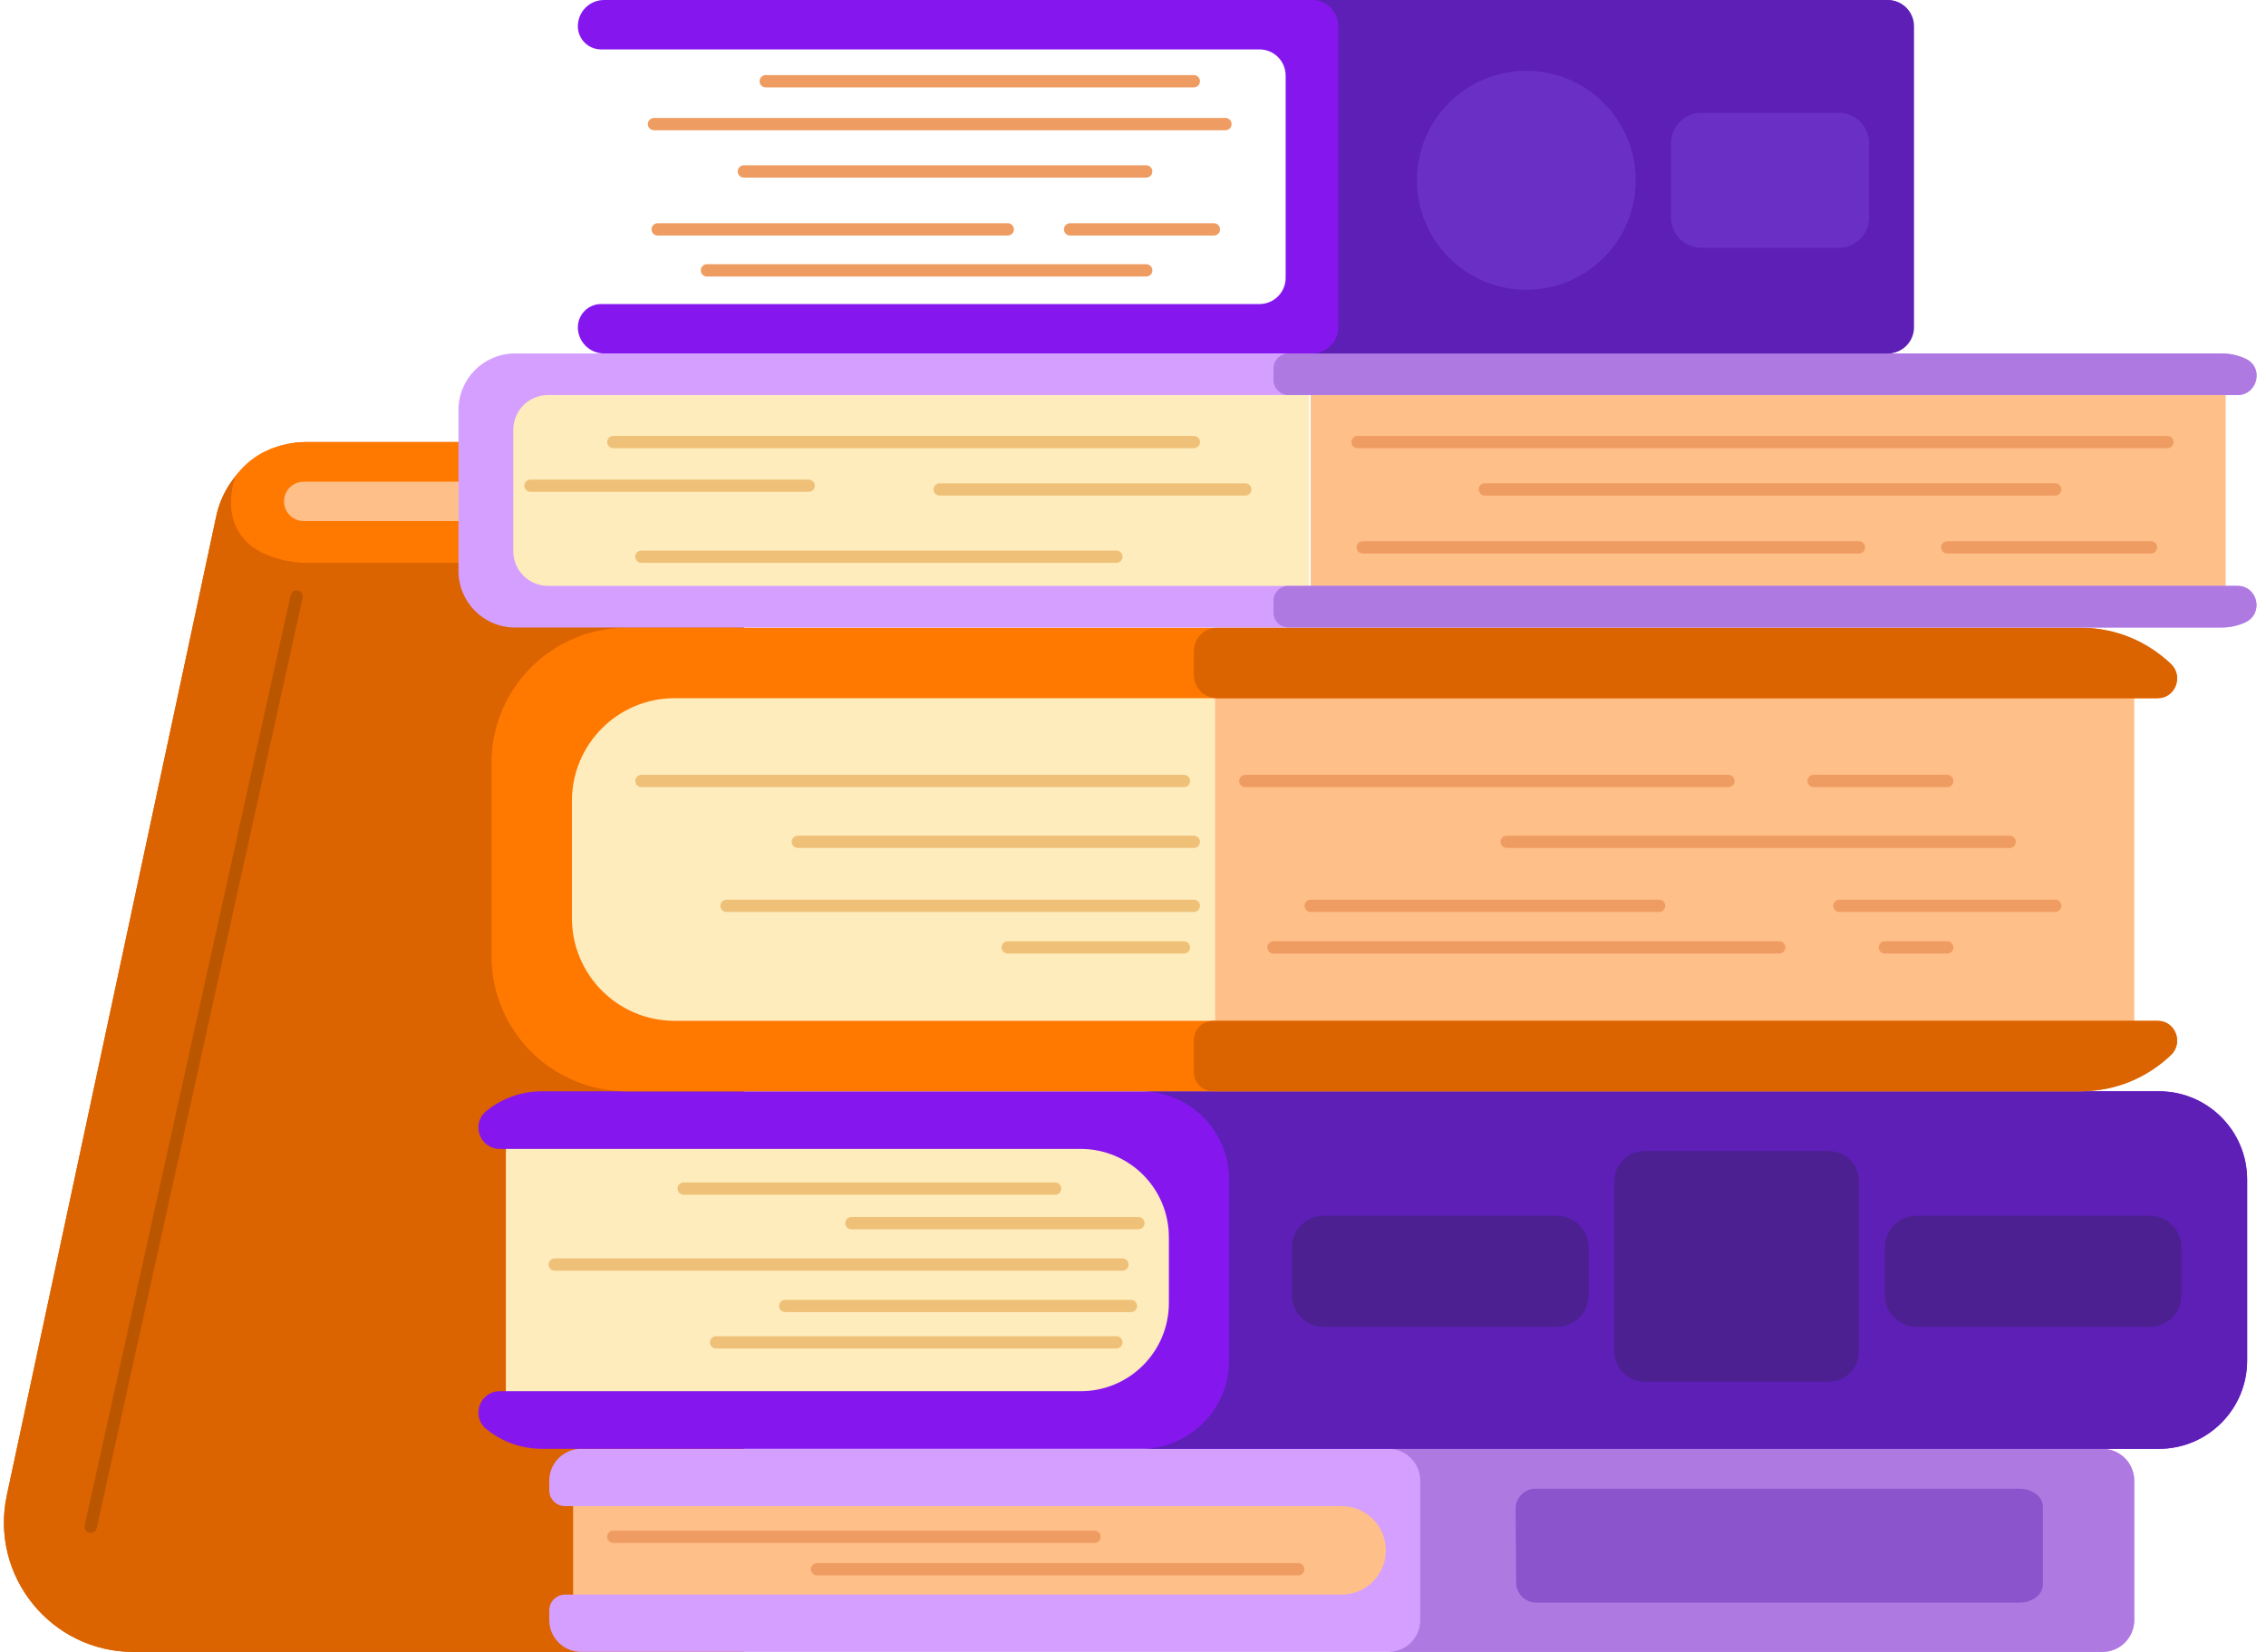 <?xml version="1.0" encoding="UTF-8"?>
<svg xmlns="http://www.w3.org/2000/svg" width="96" height="70" viewBox="0 0 96 70" fill="none">
  <g id="Group 151">
    <path id="Vector" d="M9.161 21.876L0.29 63.362C-0.441 66.779 2.162 70 5.652 70H31.513V18.733H13.045C11.171 18.733 9.552 20.043 9.161 21.876V21.876Z" fill="#DB6300"></path>
    <path id="Vector_2" d="M9.161 21.876L0.29 63.362C-0.441 66.779 2.162 70 5.652 70H31.513V18.733H13.045C11.171 18.733 9.552 20.043 9.161 21.876V21.876Z" fill="#DB6300"></path>
    <path id="Vector_3" d="M9.983 20.177C9.983 20.177 9.393 21.589 10.235 22.717C11.137 23.926 13.131 23.854 13.131 23.854H41.752L35.279 18.733H13.046C13.046 18.733 11.126 18.594 9.983 20.177Z" fill="#FF7800"></path>
    <path id="Vector_4" d="M3.844 64.955C3.825 64.955 3.807 64.953 3.787 64.949C3.647 64.918 3.558 64.778 3.589 64.638L12.314 25.22C12.345 25.079 12.484 24.991 12.624 25.022C12.765 25.053 12.854 25.193 12.822 25.333L4.098 64.751C4.071 64.872 3.963 64.955 3.844 64.955H3.844Z" fill="#BB5600"></path>
    <path id="Vector_5" d="M35.238 20.412H12.864C12.405 20.412 12.032 20.785 12.032 21.245V21.246C12.032 21.706 12.405 22.079 12.864 22.079H35.238C35.697 22.079 36.07 21.706 36.07 21.246V21.245C36.07 20.785 35.697 20.412 35.238 20.412Z" fill="#FFBF88"></path>
    <path id="Vector_6" d="M79.927 0H25.591C24.978 0 24.481 0.497 24.481 1.111C24.481 1.654 24.921 2.094 25.464 2.094H53.358C53.971 2.094 54.467 2.591 54.467 3.205V11.774C54.467 12.387 53.971 12.884 53.358 12.884H25.465C24.922 12.884 24.482 13.324 24.482 13.868C24.482 14.481 24.979 14.978 25.592 14.978H79.927C80.54 14.978 81.037 14.481 81.037 13.868V1.111C81.037 0.498 80.54 0.001 79.927 0.001L79.927 0Z" fill="#8517EE"></path>
    <path id="Vector_7" d="M59.076 63.233H24.282V68.334H59.076V63.233Z" fill="#FFBF88"></path>
    <path id="Vector_8" d="M89.068 61.394H24.62C23.875 61.394 23.27 61.999 23.27 62.745V63.154C23.27 63.522 23.569 63.821 23.937 63.821H56.838C57.873 63.821 58.712 64.661 58.712 65.697C58.712 66.733 57.873 67.572 56.838 67.572H23.937C23.569 67.572 23.27 67.871 23.27 68.24V68.648C23.27 69.395 23.875 69.999 24.62 69.999H89.068C89.814 69.999 90.418 69.394 90.418 68.648V62.744C90.418 61.998 89.814 61.393 89.068 61.393V61.394Z" fill="#D49FFF"></path>
    <path id="Vector_9" d="M89.068 61.394H58.819C59.565 61.394 60.169 61.999 60.169 62.745V68.649C60.169 69.395 59.565 70 58.819 70H89.068C89.814 70 90.418 69.395 90.418 68.649V62.745C90.418 61.998 89.813 61.394 89.068 61.394Z" fill="#AF79E2"></path>
    <path id="Vector_10" d="M46.368 65.383H25.982C25.838 65.383 25.722 65.266 25.722 65.122C25.722 64.978 25.838 64.861 25.982 64.861H46.368C46.512 64.861 46.629 64.978 46.629 65.122C46.629 65.266 46.512 65.383 46.368 65.383Z" fill="#EF9C62"></path>
    <path id="Vector_11" d="M54.998 66.758H34.612C34.468 66.758 34.352 66.641 34.352 66.497C34.352 66.353 34.468 66.237 34.612 66.237H54.998C55.142 66.237 55.259 66.353 55.259 66.497C55.259 66.641 55.142 66.758 54.998 66.758Z" fill="#EF9C62"></path>
    <path id="Vector_12" d="M85.553 63.084H65.056C64.586 63.084 64.205 63.467 64.209 63.938L64.232 67.069C64.236 67.535 64.614 67.911 65.079 67.911H85.554C86.102 67.911 86.546 67.572 86.546 67.153V63.842C86.546 63.423 86.102 63.084 85.554 63.084H85.553Z" fill="#8B54CC"></path>
    <path id="Vector_13" d="M53.952 48.163H21.432V60.058H53.952V48.163Z" fill="#FFECBD"></path>
    <path id="Vector_14" d="M91.463 46.243H22.959C22.064 46.243 21.242 46.558 20.599 47.084C19.942 47.62 20.328 48.685 21.175 48.685H45.782C47.846 48.685 49.52 50.36 49.52 52.426V55.211C49.52 57.277 47.846 58.952 45.782 58.952H21.175C20.328 58.952 19.943 60.017 20.599 60.553C21.242 61.078 22.064 61.394 22.959 61.394H91.464C93.528 61.394 95.201 59.719 95.201 57.653V49.984C95.201 47.918 93.528 46.243 91.464 46.243H91.463Z" fill="#8517EE"></path>
    <path id="Vector_15" d="M91.463 46.243H48.333C50.397 46.243 52.07 47.918 52.07 49.984V57.653C52.07 59.719 50.397 61.394 48.333 61.394H91.463C93.526 61.394 95.2 59.719 95.2 57.653V49.984C95.2 47.918 93.526 46.243 91.463 46.243Z" fill="#5D1FB5"></path>
    <path id="Vector_16" d="M65.957 51.518H56.077C55.337 51.518 54.737 52.118 54.737 52.858V54.884C54.737 55.624 55.337 56.224 56.077 56.224H65.957C66.697 56.224 67.297 55.624 67.297 54.884V52.858C67.297 52.118 66.697 51.518 65.957 51.518Z" fill="#4C2091"></path>
    <path id="Vector_17" d="M91.075 51.518H81.195C80.455 51.518 79.856 52.118 79.856 52.858V54.884C79.856 55.624 80.455 56.224 81.195 56.224H91.075C91.815 56.224 92.415 55.624 92.415 54.884V52.858C92.415 52.118 91.815 51.518 91.075 51.518Z" fill="#4C2091"></path>
    <path id="Vector_18" d="M77.475 48.778H69.677C68.97 48.778 68.397 49.351 68.397 50.058V57.267C68.397 57.974 68.97 58.548 69.677 58.548H77.475C78.181 58.548 78.754 57.974 78.754 57.267V50.058C78.754 49.351 78.181 48.778 77.475 48.778Z" fill="#4C2091"></path>
    <g id="Group">
      <path id="Vector_19" d="M48.229 52.092H36.07C35.926 52.092 35.81 51.975 35.81 51.831C35.81 51.687 35.926 51.57 36.07 51.57H48.229C48.373 51.57 48.49 51.687 48.49 51.831C48.49 51.975 48.373 52.092 48.229 52.092Z" fill="#EFC178"></path>
      <path id="Vector_20" d="M47.553 53.846H23.502C23.358 53.846 23.241 53.729 23.241 53.585C23.241 53.441 23.358 53.324 23.502 53.324H47.553C47.696 53.324 47.813 53.441 47.813 53.585C47.813 53.729 47.696 53.846 47.553 53.846Z" fill="#EFC178"></path>
      <path id="Vector_21" d="M47.913 55.6H33.266C33.123 55.6 33.006 55.483 33.006 55.339C33.006 55.195 33.123 55.078 33.266 55.078H47.913C48.056 55.078 48.173 55.195 48.173 55.339C48.173 55.483 48.056 55.6 47.913 55.6Z" fill="#EFC178"></path>
      <path id="Vector_22" d="M47.296 57.143H30.338C30.194 57.143 30.077 57.026 30.077 56.882C30.077 56.738 30.194 56.621 30.338 56.621H47.296C47.44 56.621 47.557 56.738 47.557 56.882C47.557 57.026 47.44 57.143 47.296 57.143Z" fill="#EFC178"></path>
      <path id="Vector_23" d="M44.7 50.628H28.967C28.823 50.628 28.706 50.511 28.706 50.367C28.706 50.223 28.823 50.106 28.967 50.106H44.7C44.844 50.106 44.961 50.223 44.961 50.367C44.961 50.511 44.844 50.628 44.7 50.628Z" fill="#EFC178"></path>
    </g>
    <path id="Vector_24" d="M90.419 27.409H51.467V43.936H90.419V27.409Z" fill="#FFBF88"></path>
    <path id="Vector_25" d="M27.582 27.409H51.466V43.936H27.582C25.203 43.936 23.27 42.002 23.27 39.621V31.723C23.27 29.342 25.202 27.409 27.582 27.409V27.409Z" fill="#FFECBD"></path>
    <path id="Vector_26" d="M28.58 43.258C26.177 43.258 24.23 41.309 24.23 38.904V33.939C24.23 31.535 26.177 29.585 28.58 29.585H91.4C92.162 29.585 92.522 28.652 91.965 28.133C90.942 27.182 89.572 26.601 88.066 26.601H26.549C23.385 26.601 20.82 29.168 20.82 32.334V40.51C20.82 43.676 23.385 46.243 26.549 46.243H88.066C89.572 46.243 90.942 45.662 91.965 44.711C92.523 44.192 92.162 43.259 91.4 43.259H28.58V43.258Z" fill="#FF7800"></path>
    <path id="Vector_27" d="M50.158 33.355H27.173C27.029 33.355 26.912 33.238 26.912 33.094C26.912 32.95 27.029 32.833 27.173 32.833H50.158C50.302 32.833 50.419 32.95 50.419 33.094C50.419 33.238 50.302 33.355 50.158 33.355Z" fill="#EFC178"></path>
    <path id="Vector_28" d="M50.577 35.933H33.8C33.656 35.933 33.539 35.817 33.539 35.673C33.539 35.529 33.656 35.412 33.8 35.412H50.577C50.721 35.412 50.838 35.529 50.838 35.673C50.838 35.817 50.721 35.933 50.577 35.933Z" fill="#EFC178"></path>
    <path id="Vector_29" d="M50.577 38.644H30.779C30.635 38.644 30.519 38.527 30.519 38.383C30.519 38.239 30.635 38.123 30.779 38.123H50.577C50.721 38.123 50.838 38.239 50.838 38.383C50.838 38.527 50.721 38.644 50.577 38.644Z" fill="#EFC178"></path>
    <path id="Vector_30" d="M50.158 40.408H42.691C42.547 40.408 42.431 40.291 42.431 40.147C42.431 40.003 42.547 39.886 42.691 39.886H50.158C50.301 39.886 50.418 40.003 50.418 40.147C50.418 40.291 50.301 40.408 50.158 40.408Z" fill="#EFC178"></path>
    <path id="Vector_31" d="M73.227 33.355H52.758C52.614 33.355 52.497 33.238 52.497 33.094C52.497 32.95 52.614 32.833 52.758 32.833H73.227C73.371 32.833 73.487 32.95 73.487 33.094C73.487 33.238 73.371 33.355 73.227 33.355Z" fill="#EF9C62"></path>
    <path id="Vector_32" d="M85.14 35.933H63.832C63.688 35.933 63.571 35.817 63.571 35.673C63.571 35.529 63.688 35.412 63.832 35.412H85.14C85.284 35.412 85.4 35.529 85.4 35.673C85.4 35.817 85.284 35.933 85.14 35.933Z" fill="#EF9C62"></path>
    <path id="Vector_33" d="M70.291 38.644H55.526C55.382 38.644 55.266 38.527 55.266 38.383C55.266 38.239 55.382 38.123 55.526 38.123H70.291C70.434 38.123 70.551 38.239 70.551 38.383C70.551 38.527 70.434 38.644 70.291 38.644Z" fill="#EF9C62"></path>
    <path id="Vector_34" d="M75.378 40.408H53.952C53.808 40.408 53.691 40.291 53.691 40.147C53.691 40.003 53.808 39.886 53.952 39.886H75.378C75.522 39.886 75.638 40.003 75.638 40.147C75.638 40.291 75.522 40.408 75.378 40.408Z" fill="#EF9C62"></path>
    <path id="Vector_35" d="M87.07 38.644H77.926C77.782 38.644 77.665 38.527 77.665 38.383C77.665 38.239 77.782 38.123 77.926 38.123H87.07C87.213 38.123 87.33 38.239 87.33 38.383C87.33 38.527 87.213 38.644 87.07 38.644Z" fill="#EF9C62"></path>
    <path id="Vector_36" d="M82.496 40.408H79.855C79.712 40.408 79.595 40.291 79.595 40.147C79.595 40.003 79.712 39.886 79.855 39.886H82.496C82.64 39.886 82.757 40.003 82.757 40.147C82.757 40.291 82.64 40.408 82.496 40.408Z" fill="#EF9C62"></path>
    <path id="Vector_37" d="M82.496 33.355H76.834C76.69 33.355 76.573 33.238 76.573 33.094C76.573 32.95 76.69 32.833 76.834 32.833H82.496C82.64 32.833 82.757 32.95 82.757 33.094C82.757 33.238 82.64 33.355 82.496 33.355Z" fill="#EF9C62"></path>
    <g id="Group_2">
      <path id="Vector_38" d="M51.548 29.585H91.423C92.164 29.585 92.515 28.652 91.972 28.133C90.978 27.182 89.646 26.601 88.182 26.601H51.549C51.012 26.601 50.577 27.048 50.577 27.601V28.585C50.577 29.138 51.012 29.585 51.549 29.585H51.548Z" fill="#DB6300"></path>
      <path id="Vector_39" d="M91.424 43.258H51.386C50.939 43.258 50.577 43.631 50.577 44.091V45.41C50.577 45.87 50.939 46.243 51.386 46.243H88.182C89.646 46.243 90.978 45.661 91.972 44.71C92.515 44.191 92.164 43.258 91.423 43.258H91.424Z" fill="#DB6300"></path>
    </g>
    <path id="Vector_40" d="M94.291 15.664H55.527V25.816H94.291V15.664Z" fill="#FFBF88"></path>
    <path id="Vector_41" d="M55.451 15.664H20.82V25.816H55.451V15.664Z" fill="#FFECBD"></path>
    <path id="Vector_42" d="M23.214 24.826C22.402 24.826 21.745 24.168 21.745 23.355V18.212C21.745 17.4 22.403 16.741 23.214 16.741H94.792C95.645 16.741 95.922 15.577 95.153 15.209C94.841 15.061 94.493 14.978 94.125 14.978H21.817C20.495 14.978 19.424 16.05 19.424 17.373V24.194C19.424 25.517 20.495 26.59 21.817 26.59H94.125C94.482 26.59 94.821 26.511 95.125 26.371C95.914 26.007 95.66 24.826 94.791 24.826H23.214V24.826Z" fill="#D49FFF"></path>
    <g id="Group_3">
      <path id="Vector_43" d="M54.591 16.741H94.791C95.644 16.741 95.921 15.576 95.151 15.209C94.84 15.061 94.492 14.977 94.124 14.977H54.592C54.238 14.977 53.951 15.264 53.951 15.618V16.1C53.951 16.454 54.238 16.741 54.592 16.741H54.591Z" fill="#AF79E2"></path>
      <path id="Vector_44" d="M94.79 24.826H54.581C54.233 24.826 53.951 25.109 53.951 25.457V25.96C53.951 26.308 54.233 26.59 54.581 26.59H94.124C94.481 26.59 94.82 26.512 95.124 26.372C95.913 26.007 95.658 24.826 94.79 24.826Z" fill="#AF79E2"></path>
    </g>
    <path id="Vector_45" d="M91.824 18.993H57.514C57.37 18.993 57.253 18.876 57.253 18.732C57.253 18.588 57.37 18.472 57.514 18.472H91.824C91.968 18.472 92.085 18.588 92.085 18.732C92.085 18.876 91.968 18.993 91.824 18.993Z" fill="#EF9C62"></path>
    <path id="Vector_46" d="M87.069 21H62.909C62.765 21 62.648 20.884 62.648 20.74C62.648 20.596 62.765 20.479 62.909 20.479H87.069C87.213 20.479 87.33 20.596 87.33 20.74C87.33 20.884 87.213 21 87.069 21Z" fill="#EF9C62"></path>
    <path id="Vector_47" d="M78.754 23.455H57.733C57.589 23.455 57.473 23.338 57.473 23.194C57.473 23.05 57.589 22.934 57.733 22.934H78.754C78.898 22.934 79.015 23.05 79.015 23.194C79.015 23.338 78.898 23.455 78.754 23.455Z" fill="#EF9C62"></path>
    <path id="Vector_48" d="M91.129 23.455H82.496C82.352 23.455 82.235 23.338 82.235 23.194C82.235 23.05 82.352 22.934 82.496 22.934H91.129C91.273 22.934 91.39 23.05 91.39 23.194C91.39 23.338 91.273 23.455 91.129 23.455Z" fill="#EF9C62"></path>
    <path id="Vector_49" d="M50.578 18.993H25.982C25.838 18.993 25.722 18.876 25.722 18.732C25.722 18.588 25.838 18.472 25.982 18.472H50.578C50.722 18.472 50.839 18.588 50.839 18.732C50.839 18.876 50.722 18.993 50.578 18.993Z" fill="#EFC178"></path>
    <path id="Vector_50" d="M34.262 20.842H22.473C22.329 20.842 22.212 20.726 22.212 20.582C22.212 20.438 22.329 20.321 22.473 20.321H34.262C34.406 20.321 34.523 20.438 34.523 20.582C34.523 20.726 34.406 20.842 34.262 20.842Z" fill="#EFC178"></path>
    <path id="Vector_51" d="M47.297 23.852H27.173C27.029 23.852 26.912 23.735 26.912 23.591C26.912 23.447 27.029 23.33 27.173 23.33H47.297C47.441 23.33 47.557 23.447 47.557 23.591C47.557 23.735 47.441 23.852 47.297 23.852Z" fill="#EFC178"></path>
    <path id="Vector_52" d="M52.758 21H39.81C39.666 21 39.55 20.884 39.55 20.74C39.55 20.596 39.666 20.479 39.81 20.479H52.758C52.902 20.479 53.019 20.596 53.019 20.74C53.019 20.884 52.902 21 52.758 21Z" fill="#EFC178"></path>
    <path id="Vector_53" d="M79.978 0H55.588C56.201 0 56.697 0.497 56.697 1.111V13.867C56.697 14.481 56.201 14.978 55.588 14.978H79.978C80.591 14.978 81.088 14.481 81.088 13.867V1.111C81.088 0.497 80.591 0 79.978 0Z" fill="#5D1FB5"></path>
    <path id="Vector_54" d="M64.664 12.279C67.224 12.279 69.299 10.203 69.299 7.641C69.299 5.079 67.224 3.002 64.664 3.002C62.104 3.002 60.029 5.079 60.029 7.641C60.029 10.203 62.104 12.279 64.664 12.279Z" fill="#6A30C6"></path>
    <path id="Vector_55" d="M77.904 4.782H72.075C71.368 4.782 70.795 5.355 70.795 6.063V9.219C70.795 9.926 71.368 10.5 72.075 10.5H77.904C78.611 10.5 79.184 9.926 79.184 9.219V6.063C79.184 5.355 78.611 4.782 77.904 4.782Z" fill="#6A30C6"></path>
    <path id="Vector_56" d="M51.917 5.519H27.707C27.563 5.519 27.446 5.402 27.446 5.258C27.446 5.114 27.563 4.997 27.707 4.997H51.917C52.06 4.997 52.177 5.114 52.177 5.258C52.177 5.402 52.06 5.519 51.917 5.519Z" fill="#EF9C62"></path>
    <path id="Vector_57" d="M48.56 7.526H31.512C31.369 7.526 31.252 7.409 31.252 7.265C31.252 7.121 31.369 7.004 31.512 7.004H48.56C48.704 7.004 48.82 7.121 48.82 7.265C48.82 7.409 48.704 7.526 48.56 7.526Z" fill="#EF9C62"></path>
    <path id="Vector_58" d="M42.694 9.981H27.861C27.717 9.981 27.601 9.864 27.601 9.72C27.601 9.576 27.717 9.459 27.861 9.459H42.694C42.838 9.459 42.955 9.576 42.955 9.72C42.955 9.864 42.838 9.981 42.694 9.981Z" fill="#EF9C62"></path>
    <path id="Vector_59" d="M51.426 9.981H45.335C45.191 9.981 45.074 9.864 45.074 9.72C45.074 9.576 45.191 9.459 45.335 9.459H51.426C51.57 9.459 51.687 9.576 51.687 9.72C51.687 9.864 51.57 9.981 51.426 9.981Z" fill="#EF9C62"></path>
    <path id="Vector_60" d="M48.561 11.718H29.949C29.805 11.718 29.689 11.601 29.689 11.457C29.689 11.313 29.805 11.196 29.949 11.196H48.561C48.705 11.196 48.822 11.313 48.822 11.457C48.822 11.601 48.705 11.718 48.561 11.718Z" fill="#EF9C62"></path>
    <path id="Vector_61" d="M50.578 3.703H32.44C32.296 3.703 32.18 3.586 32.18 3.442C32.18 3.298 32.296 3.181 32.44 3.181H50.578C50.722 3.181 50.838 3.298 50.838 3.442C50.838 3.586 50.722 3.703 50.578 3.703Z" fill="#EF9C62"></path>
  </g>
</svg>
